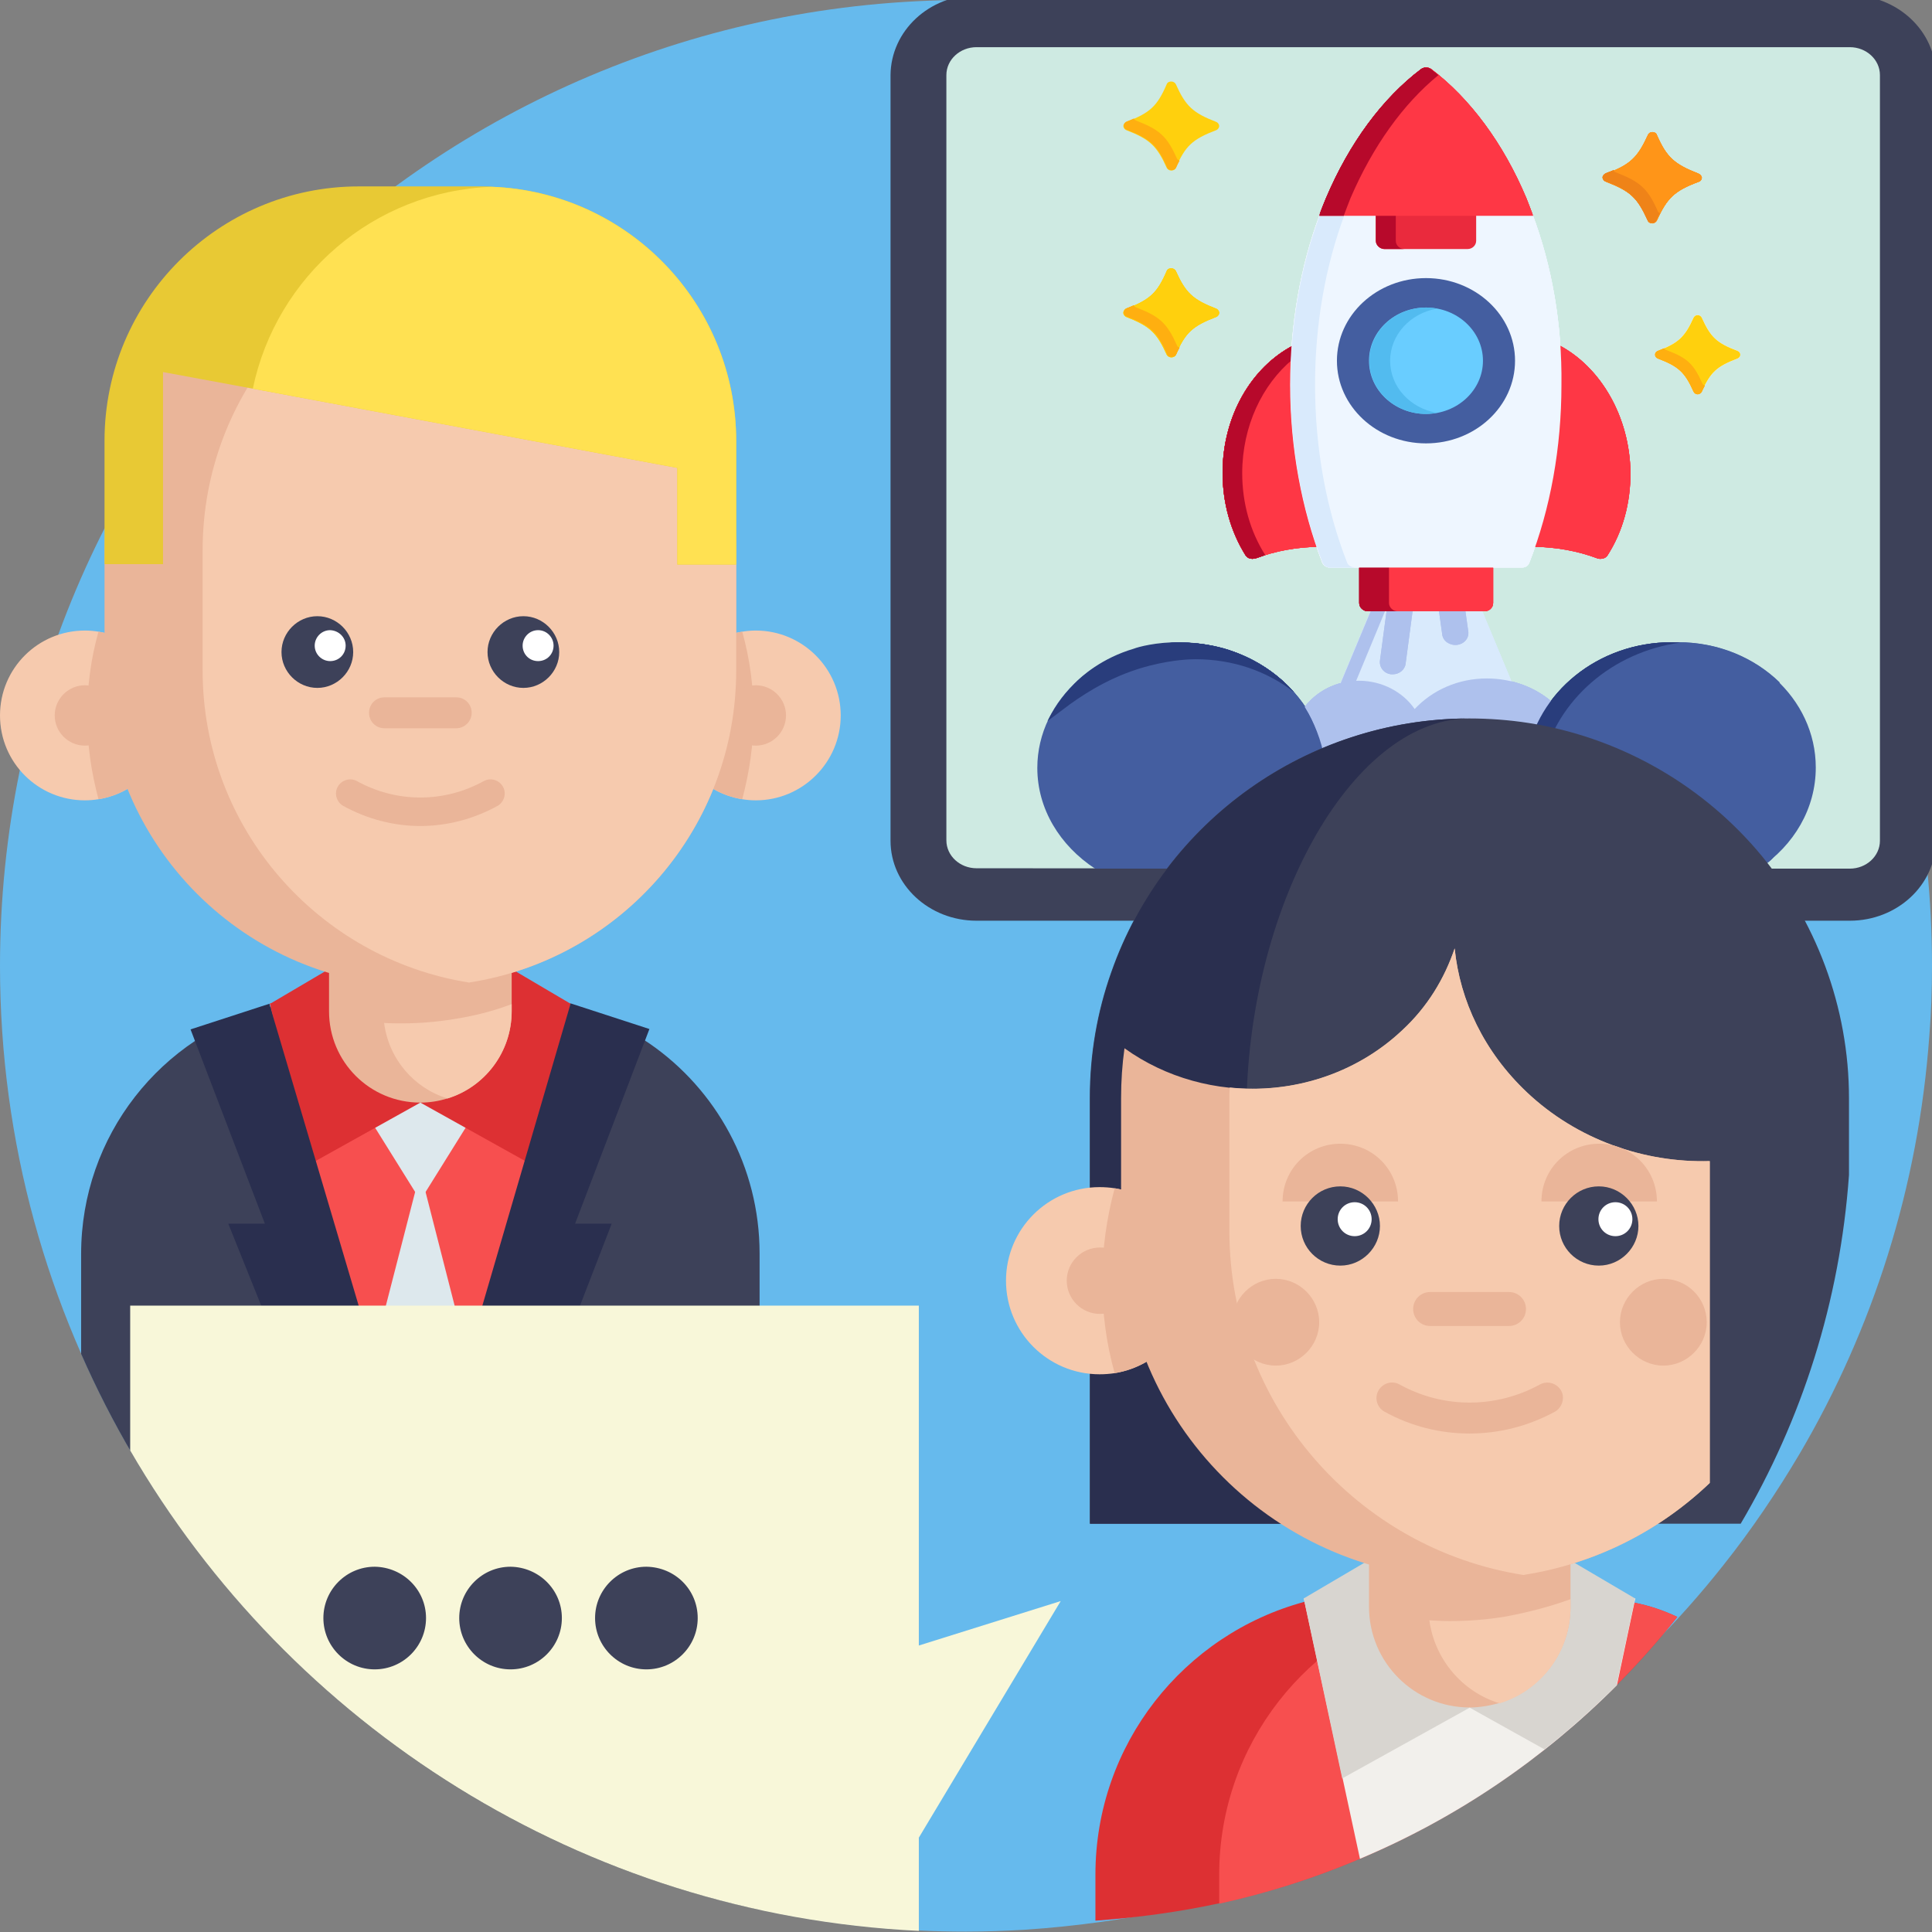 <svg version="1.1" id="Capa_1" xmlns="http://www.w3.org/2000/svg" x="0" y="0" width="512" height="512" xml:space="preserve"><rect width="100%" height="100%" fill="#808080" stroke="none"/><style>.st1{fill:#3d4159}.st2{fill:#f74f4f}.st3{fill:#dde8ed}.st4{fill:#dd3033}.st5{fill:#2a2f4f}.st6{fill:#eab599}.st7{fill:#f6caae}.st8{fill:#fff}.st12{fill:#293d7c}.st13{fill:#d9eafc}.st14{fill:#aec1ed}.st15{fill:#445ea0}.st16{fill:#1a2b63}.st17{fill:#fe3745}.st18{fill:#b7092b}.st19{fill:#eef6ff}.st20{fill:#ea2a3d}.st21{fill:#69cdff}.st22{fill:#52bbef}.st23{fill:#ffd00d}.st24{fill:#ffaf10}.st25{fill:#ff9518}.st26{fill:#ef8318}.st28{fill:#d8d5d0}.st29{fill:#f8f7d9}</style><path d="M512 256c0 6.2-.2 12.3-.7 18.4-2.9 40.3-15 77.9-34.4 110.9-6.1 10.3-12.8 20.2-20.2 29.5-6 7.6-12.5 14.9-19.3 21.7-7.2 7.2-14.9 14.1-22.9 20.4-17.8 14.1-37.6 25.8-58.8 34.8-14.3 6.1-29.2 10.8-44.7 14.2-12.8 2.8-26 4.6-39.4 5.5-5.2.3-10.3.5-15.6.5-4.2 0-8.4-.1-12.5-.3-89.3-4.3-166.7-54.4-209-127.3C12.6 346.6 0 302.8 0 256 0 114.6 114.6 0 256 0s256 114.6 256 256z" fill="#66baed"/><path class="st1" d="M201.3 332.2v173.9C120.5 488.6 54 432.8 21.5 358.8v-26.5c0-31.4 21.3-57.8 50.2-65.5 1.1-.3 2.1-.6 3.2-.8 2.9-.6 5.8-1.1 8.8-1.3 1.8-.1 3.7-.2 5.6-.2h44.2c4.9 0 9.7.5 14.4 1.5.3.1.5.1.8.2.8.2 1.6.4 2.3.6h.1c7.6 2 14.7 5.4 21.1 9.8 17.5 12.1 29.1 32.5 29.1 55.6z"/><path class="st2" d="M151.2 265.9l-.2.8-21.6 100.6c-1.1.1-2.2.2-3.4.3l-4.8.3c-3.3.2-6.6.2-9.9.2-3.4 0-6.8-.1-10.1-.2l-4.5-.3c-1.1-.1-2.3-.2-3.4-.3L71.7 266.7l-.2-.8h79.7z"/><path class="st3" d="M129.6 288.9l-18.2 29.2-18.2-29.2"/><path class="st3" d="M126 367.6c-1.6.1-11.3 51.7-14.6 51.7-3.4 0-13.1-51.6-14.7-51.7l14.7-57.1 14.6 57.1z"/><path class="st4" d="M111.4 292.2l-30.5 17-9.3-43.2 19-11.2M111.4 292.2l30.5 17 9.3-43.2-19-11.2"/><path class="st5" d="M152.4 324.3h9.7l-41.6 107.6-8.2 21.2-9.1-22.5 8.3-28.7L151 266.7l.2-.8 20.9 6.8-19.7 51.6z"/><path class="st5" d="M120.5 431.8l-8.2 21.2-9.1-22.5-42.7-106.2h9.7l-19.7-51.5 20.9-6.8.2.8 40 135.1 8.9 29.9z"/><path class="st6" d="M135.6 238.3V268c0 10.9-7.2 20.1-17 23.1-2.3.7-4.7 1.1-7.2 1.1-13.4 0-24.2-10.8-24.2-24.2v-29.7h48.4z"/><path class="st7" d="M135.6 266.1v1.9c0 10.9-7.2 20.1-17 23.1-8.9-2.7-15.6-10.5-16.8-20 1.6.1 3.2.1 4.9.1 4.6 0 9.1-.4 13.4-1.1 5.3-.8 10.5-2.1 15.5-4zM45 189.6c0 11.2-8.2 20.5-18.9 22.2-1.2.2-2.4.3-3.6.3-12.4 0-22.5-10-22.5-22.5s10.1-22.5 22.5-22.5c1.2 0 2.4.1 3.6.3 10.7 1.7 18.9 11 18.9 22.2z"/><path class="st6" d="M45 189.6c0 11.2-8.2 20.5-18.9 22.2-1.9-7.1-3-14.5-3-22.2s1-15.1 3-22.2c10.7 1.7 18.9 11 18.9 22.2z"/><path class="st6" d="M30.5 189.6c0 4.4-3.6 8-8 8s-8-3.6-8-8 3.6-8 8-8 8 3.6 8 8z"/><path class="st7" d="M177.8 189.6c0 11.2 8.2 20.5 18.9 22.2 1.2.2 2.4.3 3.6.3 12.4 0 22.5-10.1 22.5-22.5s-10.1-22.5-22.5-22.5c-1.2 0-2.4.1-3.6.3-10.8 1.7-18.9 11-18.9 22.2z"/><path class="st6" d="M177.8 189.6c0 11.2 8.2 20.5 18.9 22.2 1.9-7.1 3-14.5 3-22.2s-1-15.1-3-22.2c-10.8 1.7-18.9 11-18.9 22.2z"/><path class="st6" d="M195.1 145.8v31.9c0 41.7-30.4 76.2-70.3 82.6-.1 0-.3 0-.4.1-4.2.7-8.6 1-13 1-46.2 0-83.7-37.5-83.7-83.7v-31.9c0-9.7 1.7-19.1 4.7-27.8 11.4-32.6 42.5-55.9 79-55.9 4.4 0 8.8.3 13 1 40.1 6.2 70.7 40.9 70.7 82.7z"/><path class="st6" d="M208.3 189.6c0 4.4-3.6 8-8 8s-8-3.6-8-8 3.6-8 8-8 8 3.6 8 8z"/><path class="st7" d="M195.1 145.8v31.9c0 41.7-30.4 76.2-70.3 82.6-.1 0-.3 0-.4.1-40-6.3-70.7-40.9-70.7-82.7v-31.9c0-41.8 30.6-76.5 70.7-82.7 40.1 6.2 70.7 40.9 70.7 82.7z"/><path class="st1" d="M93.6 172.8c0 5.2-4.3 9.5-9.5 9.5s-9.5-4.3-9.5-9.5 4.3-9.5 9.5-9.5 9.5 4.3 9.5 9.5zM148.2 172.8c0 5.2-4.3 9.5-9.5 9.5s-9.5-4.3-9.5-9.5 4.3-9.5 9.5-9.5 9.5 4.3 9.5 9.5z"/><path class="st8" d="M91.6 171.1c0 2.3-1.8 4.1-4.1 4.1-2.2 0-4.1-1.8-4.1-4.1 0-2.2 1.8-4.1 4.1-4.1 2.3.1 4.1 1.9 4.1 4.1zM146.7 171.1c0 2.3-1.8 4.1-4.1 4.1s-4.1-1.8-4.1-4.1c0-2.2 1.8-4.1 4.1-4.1s4.1 1.9 4.1 4.1z"/><path class="st6" d="M120.9 193h-19c-2.3 0-4.1-1.8-4.1-4.1s1.8-4.1 4.1-4.1h19c2.3 0 4.1 1.8 4.1 4.1s-1.9 4.1-4.1 4.1zM111.4 218.9c-7 0-14-1.8-20.4-5.3-1.8-1-2.5-3.3-1.5-5.1s3.3-2.5 5.1-1.5c10.5 5.8 23.1 5.8 33.6 0 1.8-1 4.1-.3 5.1 1.5s.3 4.1-1.5 5.1c-6.4 3.5-13.4 5.3-20.4 5.3z"/><path d="M195.1 116.9v32.7h-15.6V124L67 103l-23.8-4.4v50.9H27.7v-32.7c0-37.2 30.2-67.4 67.4-67.4h32.6c.9 0 1.8 0 2.7.1 36 1.4 64.7 31 64.7 67.4z" fill="#e8c934"/><path d="M195.1 116.9v32.7h-15.6V124L67 103c6.2-29.8 32-52.3 63.3-53.5 36.1 1.4 64.8 31 64.8 67.4z" fill="#ffe152"/><path class="st1" d="M258.8-1.3h231.4c12.6 0 22.8 9.5 22.8 21.2v202.9c0 11.7-10.2 21.2-22.8 21.2H258.8c-12.6 0-22.8-9.5-22.8-21.2V19.9c.1-11.7 10.2-21.2 22.8-21.2z"/><path id="Tablero" d="M258.8 230.1c-4.4 0-8-3.3-8-7.4V19.9c0-4.1 3.6-7.4 8-7.4h231.4c4.4 0 8 3.3 8 7.4v202.9c0 4.1-3.6 7.4-8 7.4l-231.4-.1z" fill="#ceeae2"/><path class="st13" d="M359.8 180.8c5.8 0 11.2 2.7 14.4 7.3.1.1.2.2.4.2.1 0 .3-.1.4-.1 4.8-5 11.6-7.9 18.8-7.9 2.4 0 4.8.3 7 .9l-8.2-19.7h-29.2l-8.3 19.9c1.4-.4 3-.6 4.7-.6z"/><path class="st14" d="M367.2 161.6h-3.8l-8.3 19.9c1.3-.3 2.6-.6 4.1-.6l8-19.3z"/><path class="st14" d="M351 201.1c0 .1.1.2.2.3.1.1.1.1.3.1h.1c1.6-.3 3.3-.4 4.9-.4 7.9 0 15.4 2.8 21.3 7.8.1.1.2.1.3.1.1 0 .2-.1.3-.1 5.8-5 13.4-7.8 21.3-7.8 1.6 0 3.3.1 4.9.4h.1c.1 0 .2 0 .3-.1.1-.1.1-.2.2-.3.9-5.4 3-10.4 6.3-14.9-4.5-4-10.7-6.4-17.5-6.4-7.6 0-14.4 3.1-19.1 8.1-3.1-4.5-8.6-7.5-14.8-7.5-6 0-11.2 2.8-14.4 7 2.6 4.1 4.5 8.8 5.3 13.7z"/><path class="st15" d="M351.4 201.1c-2.8-17.4-18.9-30.8-38.5-30.8-13.6 0-25.4 6.5-32.4 16.2 10.7 16.6 26.1 30.3 44.6 39.4 2-12.8 12.6-22.9 26.3-24.8z"/><path class="st12" d="M316.8 174.7c10 0 19 3.2 26.1 8.7-7.1-8-17.9-13.1-30-13.1-13.6 0-25.4 6.5-32.4 16.2.9 1.5 1.8 2.8 2.8 4.2 7.5-9.7 19.8-16 33.5-16zM445.3 170.3c-.8-.1-1.6-.1-2.3-.1-19.5 0-35.7 13.3-38.5 30.8 1.4.2 2.8.5 4.3.9 3.9-16.4 18.4-29.1 36.5-31.6z"/><path class="st13" d="M359.8 180.8c5.8 0 11.2 2.7 14.4 7.3.1.1.2.2.4.2.1 0 .3-.1.4-.1 4.8-5 11.6-7.9 18.8-7.9 2.4 0 4.8.3 7 .9l-8.2-19.7h-29.2l-8.3 19.9c1.4-.4 3-.6 4.7-.6z"/><path class="st14" d="M367.2 161.6h-3.8l-8.3 19.9c1.3-.3 2.6-.6 4.1-.6l8-19.3z"/><path class="st14" d="M351 201.1c0 .1.1.2.2.3.1.1.1.1.3.1h.1c1.6-.3 3.3-.4 4.9-.4 7.9 0 15.4 2.8 21.3 7.8.1.1.2.1.3.1.1 0 .2-.1.3-.1 5.8-5 13.4-7.8 21.3-7.8 1.6 0 3.3.1 4.9.4h.1c.1 0 .2 0 .3-.1.1-.1.1-.2.2-.3.9-5.4 3-10.4 6.3-14.9-4.5-4-10.7-6.4-17.5-6.4-7.6 0-14.4 3.1-19.1 8.1-3.1-4.5-8.6-7.5-14.8-7.5-6 0-11.2 2.8-14.4 7 2.6 4.1 4.5 8.8 5.3 13.7z"/><path class="st15" d="M351.4 201.1c-2.8-17.4-18.9-30.8-38.5-30.8-13.6 0-25.4 6.5-32.4 16.2 10.7 16.6 26.1 30.3 44.6 39.4 2-12.8 12.6-22.9 26.3-24.8z"/><path class="st12" d="M316.8 174.7c10 0 19 3.2 26.1 8.7-7.1-8-17.9-13.1-30-13.1-13.6 0-25.4 6.5-32.4 16.2.9 1.5 1.8 2.8 2.8 4.2 7.5-9.7 19.8-16 33.5-16zM445.3 170.3c-.8-.1-1.6-.1-2.3-.1-19.5 0-35.7 13.3-38.5 30.8 1.4.2 2.8.5 4.3.9 3.9-16.4 18.4-29.1 36.5-31.6z"/><path class="st16" d="M363 204.3c4.3 0 8.5.8 12.4 2.2-5.3-3.7-11.9-5.9-19-5.9-15.9 0-29.1 11-31.3 25.2 1.8.9 3.8 1.8 5.7 2.6 3.2-13.7 16.4-24.1 32.2-24.1z"/><path class="st14" d="M388.3 161.6h-7l.9 6.5c.2 1.8 2 3 3.9 2.8 1.9-.2 3.3-1.8 3-3.6l-.8-5.7zM367.5 161.6l-1.8 13.5c-.2 1.8 1.1 3.4 3 3.6h.4c1.7 0 3.2-1.2 3.4-2.8l1.9-14.3h-6.9z"/><path class="st17" d="M342.4 102c0-3.5.1-7 .4-10.5-11.2 5.8-18.8 18.8-18.8 33.8 0 7.9 2.1 15.5 6.1 21.9.4.6 1.1.9 1.8.9.3 0 .5-.1.8-.1 5.3-2 10.9-3 16.8-3.1-4.7-13.1-7.1-27.9-7.1-42.9z"/><path class="st18" d="M329.2 125.4c0-12.4 5.3-23.5 13.4-30.2.1-1.3.1-2.4.2-3.7-11.2 5.8-18.8 18.8-18.8 33.8 0 7.9 2.1 15.5 6.1 21.9.4.6 1.1.9 1.8.9.3 0 .5-.1.8-.1.9-.3 1.8-.6 2.6-.9-4-6.3-6.1-13.8-6.1-21.7z"/><path class="st17" d="M413.2 91.5c.3 3.5.4 6.9.4 10.5 0 15-2.4 29.7-7 42.9 5.8.1 11.5 1.1 16.8 3.1.3.1.5.1.8.1.7 0 1.4-.3 1.8-.9 4.1-6.4 6.1-13.9 6.1-21.9-.2-14.9-7.9-28-18.9-33.8zM360.3 149.9v9.9c0 1.2 1.1 2.2 2.3 2.2h30.8c1.3 0 2.3-1 2.3-2.2v-9.9h-35.4z"/><path class="st18" d="M368.1 159.8v-9.9h-7.9v9.9c0 1.2 1.1 2.2 2.3 2.2h7.9c-1.2 0-2.3-1-2.3-2.2z"/><path class="st19" d="M406.1 56.7h-56.3c-5.2 13.8-7.9 29.4-7.9 45.3 0 16.6 3 32.8 8.5 47.1.3.7 1.1 1.3 1.9 1.3h51.1c.9 0 1.6-.5 1.9-1.3 5.6-14.3 8.5-30.5 8.5-47.1.2-16-2.5-31.5-7.7-45.3z"/><path class="st13" d="M357 149.1c-5.6-14.3-8.5-30.5-8.5-47.1 0-15.9 2.7-31.5 7.9-45.3h-6.5c-5.2 13.8-7.9 29.4-7.9 45.3 0 16.6 3 32.8 8.5 47.1.3.7 1.1 1.3 1.9 1.3h6.5c-.8-.1-1.6-.5-1.9-1.3z"/><path class="st20" d="M364.6 56.7v7.1c0 1.2 1.1 2.2 2.3 2.2h22c1.3 0 2.3-1 2.3-2.2v-7.1h-26.6z"/><path class="st18" d="M369.9 63.8v-7.1h-5.3v7.1c0 1.2 1.1 2.2 2.3 2.2h5.3c-1.3 0-2.3-1-2.3-2.2z"/><path class="st17" d="M378 17.9c-.4 0-.9.1-1.3.4-10.3 7.8-19 19.6-25.2 34.2-.6 1.5-1.3 3.1-1.8 4.7h56.6c-.6-1.6-1.2-3.2-1.8-4.7-6.1-14.5-14.9-26.4-25.2-34.2-.4-.3-.9-.4-1.3-.4z"/><path class="st18" d="M381.2 19.9c-.6-.5-1.4-1.1-2-1.6-.4-.3-.9-.4-1.3-.4s-.9.1-1.3.4c-10.3 7.8-19 19.6-25.2 34.2-.6 1.5-1.3 3.1-1.8 4.7h6.5c.6-1.6 1.2-3.2 1.8-4.7 5.9-13.7 13.9-24.9 23.3-32.6z"/><ellipse class="st15" cx="377.9" cy="95.6" rx="23.6" ry="21.9"/><ellipse class="st21" cx="377.9" cy="95.6" rx="15.1" ry="14.1"/><path class="st22" d="M368.4 95.6c0 6.9 5.3 12.6 12.4 13.8-.9.1-1.8.3-2.8.3-8.4 0-15.1-6.3-15.1-14.1s6.8-14.1 15.1-14.1c.9 0 1.8.1 2.8.3-7.1 1.2-12.4 7-12.4 13.8z"/><path class="st23" d="M310.4 94.7c-.5 0-1-.3-1.2-.7-2.6-5.8-4.5-7.6-10.7-10-.5-.2-.8-.7-.8-1.1s.3-.9.8-1.1c6.3-2.4 8.2-4.2 10.7-10 .2-.5.7-.7 1.2-.7s1 .3 1.2.7c2.6 5.8 4.5 7.6 10.7 10 .5.2.8.7.8 1.1s-.3.9-.8 1.1c-6.3 2.4-8.2 4.2-10.7 10-.1.4-.6.7-1.2.7z"/><path class="st24" d="M311.9 91.5c-2.6-5.8-4.5-7.6-10.7-10-.3-.1-.6-.3-.7-.6-.6.3-1.2.5-1.9.8-.5.2-.8.7-.8 1.1s.3.9.8 1.1c6.3 2.4 8.2 4.2 10.7 10 .2.5.7.7 1.2.7s1-.3 1.2-.7c.3-.7.6-1.3.9-1.8-.4-.1-.6-.3-.7-.6z"/><path class="st8" d="M449.9 104.5c-.5 0-.9-.3-1.1-.7-2.3-5.1-3.9-6.7-9.5-8.8-.4-.2-.7-.5-.7-1s.3-.8.7-1c5.5-2.1 7.2-3.7 9.5-8.8.2-.4.6-.7 1.1-.7s.9.3 1.1.7c2.3 5.1 3.9 6.7 9.5 8.8.4.2.7.5.7 1s-.3.8-.7 1c-5.5 2.1-7.2 3.6-9.5 8.8-.3.4-.7.7-1.1.7z"/><path class="st13" d="M451.1 101.6c-2.3-5.1-3.9-6.7-9.5-8.8-.3-.1-.5-.3-.6-.5-.5.2-1.1.5-1.7.7-.4.2-.7.5-.7 1s.3.8.7 1c5.5 2.1 7.2 3.6 9.5 8.8.2.4.6.7 1.1.7s.9-.3 1.1-.7c.3-.6.5-1.1.8-1.6-.3-.1-.6-.3-.7-.6z"/><path class="st25" d="M437.9 59.2c-.6 0-1.1-.3-1.2-.8-2.6-5.9-4.6-7.7-11-10.2-.5-.2-.9-.7-.9-1.1 0-.5.4-1 .9-1.1 6.4-2.4 8.3-4.3 11-10.2.2-.5.7-.8 1.2-.8s1.1.3 1.2.8c2.6 5.9 4.6 7.7 11 10.2.5.2.9.7.9 1.1 0 .5-.4 1-.9 1.1-6.4 2.4-8.3 4.3-11 10.2-.2.4-.7.8-1.2.8z"/><path class="st26" d="M439.3 55.9c-2.6-5.9-4.6-7.7-11-10.2-.3-.1-.6-.3-.7-.6-.6.3-1.3.5-2 .8-.5.2-.9.7-.9 1.1 0 .5.4 1 .9 1.1 6.4 2.4 8.3 4.3 11 10.2.2.5.7.8 1.2.8.6 0 1.1-.3 1.2-.8.3-.7.6-1.3.9-1.8-.2-.1-.5-.3-.6-.6z"/><path class="st13" d="M359.8 180.8c5.8 0 11.2 2.7 14.4 7.3.1.1.2.2.4.2.1 0 .3-.1.4-.1 4.8-5 11.6-7.9 18.8-7.9 2.4 0 4.8.3 7 .9l-8.2-19.7h-29.2l-8.3 19.9c1.4-.4 3-.6 4.7-.6z"/><path class="st14" d="M367.2 161.6h-3.8l-8.3 19.9c1.3-.3 2.6-.6 4.1-.6l8-19.3z"/><path class="st14" d="M351 201.1c0 .1.1.2.2.3.1.1.1.1.3.1h.1c1.6-.3 3.3-.4 4.9-.4 7.9 0 15.4 2.8 21.3 7.8.1.1.2.1.3.1.1 0 .2-.1.3-.1 5.8-5 13.4-7.8 21.3-7.8 1.6 0 3.3.1 4.9.4h.1c.1 0 .2 0 .3-.1.1-.1.1-.2.2-.3.9-5.4 3-10.4 6.3-14.9-4.5-4-10.7-6.4-17.5-6.4-7.6 0-14.4 3.1-19.1 8.1-3.1-4.5-8.6-7.5-14.8-7.5-6 0-11.2 2.8-14.4 7 2.6 4.1 4.5 8.8 5.3 13.7z"/><path class="st15" d="M351.4 201.1c-2.8-17.4-18.9-30.8-38.5-30.8-13.6 0-25.4 6.5-32.4 16.2 10.7 16.6 26.1 30.3 44.6 39.4 2-12.8 12.6-22.9 26.3-24.8z"/><path class="st12" d="M316.8 174.7c10 0 19 3.2 26.1 8.7-7.1-8-17.9-13.1-30-13.1-13.6 0-25.4 6.5-32.4 16.2.9 1.5 1.8 2.8 2.8 4.2 7.5-9.7 19.8-16 33.5-16z"/><path class="st16" d="M363 204.3c4.3 0 8.5.8 12.4 2.2-5.3-3.7-11.9-5.9-19-5.9-15.9 0-29.1 11-31.3 25.2 1.8.9 3.8 1.8 5.7 2.6 3.2-13.7 16.4-24.1 32.2-24.1z"/><path class="st14" d="M388.3 161.6h-7l.9 6.5c.2 1.8 2 3 3.9 2.8 1.9-.2 3.3-1.8 3-3.6l-.8-5.7zM367.5 161.6l-1.8 13.5c-.2 1.8 1.1 3.4 3 3.6h.4c1.7 0 3.2-1.2 3.4-2.8l1.9-14.3h-6.9z"/><path class="st17" d="M342.4 102c0-3.5.1-7 .4-10.5-11.2 5.8-18.8 18.8-18.8 33.8 0 7.9 2.1 15.5 6.1 21.9.4.6 1.1.9 1.8.9.3 0 .5-.1.8-.1 5.3-2 10.9-3 16.8-3.1-4.7-13.1-7.1-27.9-7.1-42.9z"/><path class="st18" d="M329.2 125.4c0-12.4 5.3-23.5 13.4-30.2.1-1.3.1-2.4.2-3.7-11.2 5.8-18.8 18.8-18.8 33.8 0 7.9 2.1 15.5 6.1 21.9.4.6 1.1.9 1.8.9.3 0 .5-.1.8-.1.9-.3 1.8-.6 2.6-.9-4-6.3-6.1-13.8-6.1-21.7z"/><path class="st17" d="M413.2 91.5c.3 3.5.4 6.9.4 10.5 0 15-2.4 29.7-7 42.9 5.8.1 11.5 1.1 16.8 3.1.3.1.5.1.8.1.7 0 1.4-.3 1.8-.9 4.1-6.4 6.1-13.9 6.1-21.9-.2-14.9-7.9-28-18.9-33.8zM360.3 149.9v9.9c0 1.2 1.1 2.2 2.3 2.2h30.8c1.3 0 2.3-1 2.3-2.2v-9.9h-35.4z"/><path class="st18" d="M368.1 159.8v-9.9h-7.9v9.9c0 1.2 1.1 2.2 2.3 2.2h7.9c-1.2 0-2.3-1-2.3-2.2z"/><path class="st19" d="M406.1 56.7h-56.3c-5.2 13.8-7.9 29.4-7.9 45.3 0 16.6 3 32.8 8.5 47.1.3.7 1.1 1.3 1.9 1.3h51.1c.9 0 1.6-.5 1.9-1.3 5.6-14.3 8.5-30.5 8.5-47.1.2-16-2.5-31.5-7.7-45.3z"/><path class="st13" d="M357 149.1c-5.6-14.3-8.5-30.5-8.5-47.1 0-15.9 2.7-31.5 7.9-45.3h-6.5c-5.2 13.8-7.9 29.4-7.9 45.3 0 16.6 3 32.8 8.5 47.1.3.7 1.1 1.3 1.9 1.3h6.5c-.8-.1-1.6-.5-1.9-1.3z"/><path class="st20" d="M364.6 56.7v7.1c0 1.2 1.1 2.2 2.3 2.2h22c1.3 0 2.3-1 2.3-2.2v-7.1h-26.6z"/><path class="st18" d="M369.9 63.8v-7.1h-5.3v7.1c0 1.2 1.1 2.2 2.3 2.2h5.3c-1.3 0-2.3-1-2.3-2.2z"/><path class="st17" d="M378 17.9c-.4 0-.9.1-1.3.4-10.3 7.8-19 19.6-25.2 34.2-.6 1.5-1.3 3.1-1.8 4.7h56.6c-.6-1.6-1.2-3.2-1.8-4.7-6.1-14.5-14.9-26.4-25.2-34.2-.4-.3-.9-.4-1.3-.4z"/><path class="st18" d="M381.2 19.9c-.6-.5-1.4-1.1-2-1.6-.4-.3-.9-.4-1.3-.4s-.9.1-1.3.4c-10.3 7.8-19 19.6-25.2 34.2-.6 1.5-1.3 3.1-1.8 4.7h6.5c.6-1.6 1.2-3.2 1.8-4.7 5.9-13.7 13.9-24.9 23.3-32.6z"/><ellipse class="st15" cx="377.9" cy="95.6" rx="23.6" ry="21.9"/><ellipse class="st21" cx="377.9" cy="95.6" rx="15.1" ry="14.1"/><path class="st22" d="M368.4 95.6c0 6.9 5.3 12.6 12.4 13.8-.9.1-1.8.3-2.8.3-8.4 0-15.1-6.3-15.1-14.1s6.8-14.1 15.1-14.1c.9 0 1.8.1 2.8.3-7.1 1.2-12.4 7-12.4 13.8z"/><path class="st23" d="M310.4 94.7c-.5 0-1-.3-1.2-.7-2.6-5.8-4.5-7.6-10.7-10-.5-.2-.8-.7-.8-1.1s.3-.9.8-1.1c6.3-2.4 8.2-4.2 10.7-10 .2-.5.7-.7 1.2-.7s1 .3 1.2.7c2.6 5.8 4.5 7.6 10.7 10 .5.2.8.7.8 1.1s-.3.9-.8 1.1c-6.3 2.4-8.2 4.2-10.7 10-.1.4-.6.7-1.2.7z"/><path class="st24" d="M311.9 91.5c-2.6-5.8-4.5-7.6-10.7-10-.3-.1-.6-.3-.7-.6-.6.3-1.2.5-1.9.8-.5.2-.8.7-.8 1.1s.3.9.8 1.1c6.3 2.4 8.2 4.2 10.7 10 .2.5.7.7 1.2.7s1-.3 1.2-.7c.3-.7.6-1.3.9-1.8-.4-.1-.6-.3-.7-.6z"/><path class="st8" d="M449.9 104.5c-.5 0-.9-.3-1.1-.7-2.3-5.1-3.9-6.7-9.5-8.8-.4-.2-.7-.5-.7-1s.3-.8.7-1c5.5-2.1 7.2-3.7 9.5-8.8.2-.4.6-.7 1.1-.7s.9.3 1.1.7c2.3 5.1 3.9 6.7 9.5 8.8.4.2.7.5.7 1s-.3.8-.7 1c-5.5 2.1-7.2 3.6-9.5 8.8-.3.4-.7.7-1.1.7z"/><path class="st13" d="M451.1 101.6c-2.3-5.1-3.9-6.7-9.5-8.8-.3-.1-.5-.3-.6-.5-.5.2-1.1.5-1.7.7-.4.2-.7.5-.7 1s.3.8.7 1c5.5 2.1 7.2 3.6 9.5 8.8.2.4.6.7 1.1.7s.9-.3 1.1-.7c.3-.6.5-1.1.8-1.6-.3-.1-.6-.3-.7-.6z"/><path class="st25" d="M437.9 59.2c-.6 0-1.1-.3-1.2-.8-2.6-5.9-4.6-7.7-11-10.2-.5-.2-.9-.7-.9-1.1 0-.5.4-1 .9-1.1 6.4-2.4 8.3-4.3 11-10.2.2-.5.7-.8 1.2-.8s1.1.3 1.2.8c2.6 5.9 4.6 7.7 11 10.2.5.2.9.7.9 1.1 0 .5-.4 1-.9 1.1-6.4 2.4-8.3 4.3-11 10.2-.2.4-.7.8-1.2.8z"/><path class="st26" d="M439.3 55.9c-2.6-5.9-4.6-7.7-11-10.2-.3-.1-.6-.3-.7-.6-.6.3-1.3.5-2 .8-.5.2-.9.7-.9 1.1 0 .5.4 1 .9 1.1 6.4 2.4 8.3 4.3 11 10.2.2.5.7.8 1.2.8.6 0 1.1-.3 1.2-.8.3-.7.6-1.3.9-1.8-.2-.1-.5-.3-.6-.6z"/><path class="st13" d="M359.8 180.8c5.8 0 11.2 2.7 14.4 7.3.1.1.2.2.4.2.1 0 .3-.1.4-.1 4.8-5 11.6-7.9 18.8-7.9 2.4 0 4.8.3 7 .9l-8.2-19.7h-29.2l-8.3 19.9c1.4-.4 3-.6 4.7-.6z"/><path class="st14" d="M367.2 161.6h-3.8l-8.3 19.9c1.3-.3 2.6-.6 4.1-.6l8-19.3z"/><path class="st14" d="M351 201.1c0 .1.1.2.2.3.1.1.1.1.3.1h.1c1.6-.3 3.3-.4 4.9-.4 7.9 0 15.4 2.8 21.3 7.8.1.1.2.1.3.1.1 0 .2-.1.3-.1 5.8-5 13.4-7.8 21.3-7.8 1.6 0 3.3.1 4.9.4h.1c.1 0 .2 0 .3-.1.1-.1.1-.2.2-.3.9-5.4 3-10.4 6.3-14.9-4.5-4-10.7-6.4-17.5-6.4-7.6 0-14.4 3.1-19.1 8.1-3.1-4.5-8.6-7.5-14.8-7.5-6 0-11.2 2.8-14.4 7 2.6 4.1 4.5 8.8 5.3 13.7z"/><path class="st15" d="M350.5 203.5c0-18.4-16.9-33.2-37.8-33.2s-37.8 14.9-37.8 33.2c0 10.9 6 20.6 15.3 26.7h45c9.2-6.1 15.3-15.8 15.3-26.7z"/><path class="st12" d="M316.8 174.7c10 0 19 3.2 26.1 8.7-4.8-5.4-11.2-9.4-18.6-11.6-1.5-.4-5.8-1.5-11.4-1.6-6.5-.1-11.4 1.3-12.4 1.7-8.5 2.5-13.9 7.3-15.8 9.3-3.6 3.6-5.8 7.3-7.1 9.9l6-4.5c5-3.6 12.1-7.9 21.1-10.2 6.3-1.6 10.9-1.7 12.1-1.7z"/><path class="st15" d="M471.6 222.7v-41.9c-6.7-6.5-16.2-10.6-26.8-10.6-20.3 0-36.6 14.9-36.6 33.2 0 10.9 5.8 20.6 14.9 26.7h40.7c4.3 0 7.8-3.3 7.8-7.4z"/><path class="st15" d="M417.8 222.7v-41.9c6.7-6.5 16.2-10.6 26.8-10.6 20.3 0 36.6 14.9 36.6 33.2 0 10.9-5.8 20.6-14.9 26.7h-40.7c-4.2 0-7.8-3.3-7.8-7.4z"/><path class="st12" d="M445.3 170.3c-.8-.1-1.6-.1-2.3-.1-19.5 0-35.7 13.3-38.5 30.8 1.4.2 2.8.5 4.3.9 3.9-16.4 18.4-29.1 36.5-31.6z"/><path class="st12" d="M399.5 200.7c-8.3 0-15.9 3-21.5 7.9-5.7-4.9-13.2-7.9-21.5-7.9-15.9 0-29.1 11-31.3 25.2-.6 1.5-.4 3 .4 4.3h105c.1-1.5.3-2.8.4-4.3-2.4-14.3-15.6-25.2-31.5-25.2z"/><path class="st14" d="M388.3 161.6h-7l.9 6.5c.2 1.8 2 3 3.9 2.8 1.9-.2 3.3-1.8 3-3.6l-.8-5.7zM367.5 161.6l-1.8 13.5c-.2 1.8 1.1 3.4 3 3.6h.4c1.7 0 3.2-1.2 3.4-2.8l1.9-14.3h-6.9z"/><path class="st17" d="M342.4 102c0-3.5.1-7 .4-10.5-11.2 5.8-18.8 18.8-18.8 33.8 0 7.9 2.1 15.5 6.1 21.9.4.6 1.1.9 1.8.9.3 0 .5-.1.8-.1 5.3-2 10.9-3 16.8-3.1-4.7-13.1-7.1-27.9-7.1-42.9z"/><path class="st18" d="M329.2 125.4c0-12.4 5.3-23.5 13.4-30.2.1-1.3.1-2.4.2-3.7-11.2 5.8-18.8 18.8-18.8 33.8 0 7.9 2.1 15.5 6.1 21.9.4.6 1.1.9 1.8.9.3 0 .5-.1.8-.1.9-.3 1.8-.6 2.6-.9-4-6.3-6.1-13.8-6.1-21.7z"/><path class="st17" d="M413.2 91.5c.3 3.5.4 6.9.4 10.5 0 15-2.4 29.7-7 42.9 5.8.1 11.5 1.1 16.8 3.1.3.1.5.1.8.1.7 0 1.4-.3 1.8-.9 4.1-6.4 6.1-13.9 6.1-21.9-.2-14.9-7.9-28-18.9-33.8zM360.3 149.9v9.9c0 1.2 1.1 2.2 2.3 2.2h30.8c1.3 0 2.3-1 2.3-2.2v-9.9h-35.4z"/><path class="st18" d="M368.1 159.8v-9.9h-7.9v9.9c0 1.2 1.1 2.2 2.3 2.2h7.9c-1.2 0-2.3-1-2.3-2.2z"/><path class="st19" d="M406.1 56.7h-56.3c-5.2 13.8-7.9 29.4-7.9 45.3 0 16.6 3 32.8 8.5 47.1.3.7 1.1 1.3 1.9 1.3h51.1c.9 0 1.6-.5 1.9-1.3 5.6-14.3 8.5-30.5 8.5-47.1.2-16-2.5-31.5-7.7-45.3z"/><path class="st13" d="M357 149.1c-5.6-14.3-8.5-30.5-8.5-47.1 0-15.9 2.7-31.5 7.9-45.3h-6.5c-5.2 13.8-7.9 29.4-7.9 45.3 0 16.6 3 32.8 8.5 47.1.3.7 1.1 1.3 1.9 1.3h6.5c-.8-.1-1.6-.5-1.9-1.3z"/><path class="st20" d="M364.6 56.7v7.1c0 1.2 1.1 2.2 2.3 2.2h22c1.3 0 2.3-1 2.3-2.2v-7.1h-26.6z"/><path class="st18" d="M369.9 63.8v-7.1h-5.3v7.1c0 1.2 1.1 2.2 2.3 2.2h5.3c-1.3 0-2.3-1-2.3-2.2z"/><path class="st17" d="M378 17.9c-.4 0-.9.1-1.3.4-10.3 7.8-19 19.6-25.2 34.2-.6 1.5-1.3 3.1-1.8 4.7h56.6c-.6-1.6-1.2-3.2-1.8-4.7-6.1-14.5-14.9-26.4-25.2-34.2-.4-.3-.9-.4-1.3-.4z"/><path class="st18" d="M381.2 19.9c-.6-.5-1.4-1.1-2-1.6-.4-.3-.9-.4-1.3-.4s-.9.1-1.3.4c-10.3 7.8-19 19.6-25.2 34.2-.6 1.5-1.3 3.1-1.8 4.7h6.5c.6-1.6 1.2-3.2 1.8-4.7 5.9-13.7 13.9-24.9 23.3-32.6z"/><ellipse class="st15" cx="377.9" cy="95.6" rx="23.6" ry="21.9"/><ellipse class="st21" cx="377.9" cy="95.6" rx="15.1" ry="14.1"/><path class="st22" d="M368.4 95.6c0 6.9 5.3 12.6 12.4 13.8-.9.1-1.8.3-2.8.3-8.4 0-15.1-6.3-15.1-14.1s6.8-14.1 15.1-14.1c.9 0 1.8.1 2.8.3-7.1 1.2-12.4 7-12.4 13.8z"/><path class="st23" d="M310.4 94.7c-.5 0-1-.3-1.2-.7-2.6-5.8-4.5-7.6-10.7-10-.5-.2-.8-.7-.8-1.1s.3-.9.8-1.1c6.3-2.4 8.2-4.2 10.7-10 .2-.5.7-.7 1.2-.7s1 .3 1.2.7c2.6 5.8 4.5 7.6 10.7 10 .5.2.8.7.8 1.1s-.3.9-.8 1.1c-6.3 2.4-8.2 4.2-10.7 10-.1.4-.6.7-1.2.7z"/><path class="st24" d="M311.9 91.5c-2.6-5.8-4.5-7.6-10.7-10-.3-.1-.6-.3-.7-.6-.6.3-1.2.5-1.9.8-.5.2-.8.7-.8 1.1s.3.9.8 1.1c6.3 2.4 8.2 4.2 10.7 10 .2.5.7.7 1.2.7s1-.3 1.2-.7c.3-.7.6-1.3.9-1.8-.4-.1-.6-.3-.7-.6z"/><path class="st23" d="M449.9 104.5c-.5 0-.9-.3-1.1-.7-2.3-5.1-3.9-6.7-9.5-8.8-.4-.2-.7-.5-.7-1s.3-.8.7-1c5.5-2.1 7.2-3.7 9.5-8.8.2-.4.6-.7 1.1-.7s.9.3 1.1.7c2.3 5.1 3.9 6.7 9.5 8.8.4.2.7.5.7 1s-.3.8-.7 1c-5.5 2.1-7.2 3.6-9.5 8.8-.3.4-.7.7-1.1.7z"/><path class="st24" d="M451.1 101.6c-2.3-5.1-3.9-6.7-9.5-8.8-.3-.1-.5-.3-.6-.5-.5.2-1.1.5-1.7.7-.4.2-.7.5-.7 1s.3.8.7 1c5.5 2.1 7.2 3.6 9.5 8.8.2.4.6.7 1.1.7s.9-.3 1.1-.7c.3-.6.5-1.1.8-1.6-.3-.1-.6-.3-.7-.6z"/><path class="st25" d="M437.9 59.2c-.6 0-1.1-.3-1.2-.8-2.6-5.9-4.6-7.7-11-10.2-.5-.2-.9-.7-.9-1.1 0-.5.4-1 .9-1.1 6.4-2.4 8.3-4.3 11-10.2.2-.5.7-.8 1.2-.8s1.1.3 1.2.8c2.6 5.9 4.6 7.7 11 10.2.5.2.9.7.9 1.1 0 .5-.4 1-.9 1.1-6.4 2.4-8.3 4.3-11 10.2-.2.4-.7.8-1.2.8z"/><path class="st26" d="M439.3 55.9c-2.6-5.9-4.6-7.7-11-10.2-.3-.1-.6-.3-.7-.6-.6.3-1.3.5-2 .8-.5.2-.9.7-.9 1.1 0 .5.4 1 .9 1.1 6.4 2.4 8.3 4.3 11 10.2.2.5.7.8 1.2.8.6 0 1.1-.3 1.2-.8.3-.7.6-1.3.9-1.8-.2-.1-.5-.3-.6-.6z"/><path class="st16" d="M362.5 203.6c3.5 0 5.6.4 6.3.5 2.6.6 4.5 1.5 5.9 2.2-1.8-1.5-4.9-3.6-9.4-5 0 0-4.5-1.3-9.3-1.3-15.7 0-28.7 10.7-30.8 24.6-.2 2.2 0 4.1.3 5.5h5c.1-1 .2-2 .2-3 3.1-13.4 16.2-23.5 31.8-23.5z"/><path class="st14" d="M388.3 161.6h-7l.9 6.5c.2 1.8 2 3 3.9 2.8 1.9-.2 3.3-1.8 3-3.6l-.8-5.7zM367.5 161.6l-1.8 13.5c-.2 1.8 1.1 3.4 3 3.6h.4c1.7 0 3.2-1.2 3.4-2.8l1.9-14.3h-6.9z"/><path class="st17" d="M342.4 102c0-3.5.1-7 .4-10.5-11.2 5.8-18.8 18.8-18.8 33.8 0 7.9 2.1 15.5 6.1 21.9.4.6 1.1.9 1.8.9.3 0 .5-.1.8-.1 5.3-2 10.9-3 16.8-3.1-4.7-13.1-7.1-27.9-7.1-42.9z"/><path class="st18" d="M329.2 125.4c0-12.4 5.3-23.5 13.4-30.2.1-1.3.1-2.4.2-3.7-11.2 5.8-18.8 18.8-18.8 33.8 0 7.9 2.1 15.5 6.1 21.9.4.6 1.1.9 1.8.9.3 0 .5-.1.8-.1.9-.3 1.8-.6 2.6-.9-4-6.3-6.1-13.8-6.1-21.7z"/><path class="st17" d="M413.2 91.5c.3 3.5.4 6.9.4 10.5 0 15-2.4 29.7-7 42.9 5.8.1 11.5 1.1 16.8 3.1.3.1.5.1.8.1.7 0 1.4-.3 1.8-.9 4.1-6.4 6.1-13.9 6.1-21.9-.2-14.9-7.9-28-18.9-33.8zM360.3 149.9v9.9c0 1.2 1.1 2.2 2.3 2.2h30.8c1.3 0 2.3-1 2.3-2.2v-9.9h-35.4z"/><path class="st18" d="M368.1 159.8v-9.9h-7.9v9.9c0 1.2 1.1 2.2 2.3 2.2h7.9c-1.2 0-2.3-1-2.3-2.2z"/><path class="st19" d="M406.1 56.7h-56.3c-5.2 13.8-7.9 29.4-7.9 45.3 0 16.6 3 32.8 8.5 47.1.3.7 1.1 1.3 1.9 1.3h51.1c.9 0 1.6-.5 1.9-1.3 5.6-14.3 8.5-30.5 8.5-47.1.2-16-2.5-31.5-7.7-45.3z"/><path class="st13" d="M357 149.1c-5.6-14.3-8.5-30.5-8.5-47.1 0-15.9 2.7-31.5 7.9-45.3h-6.5c-5.2 13.8-7.9 29.4-7.9 45.3 0 16.6 3 32.8 8.5 47.1.3.7 1.1 1.3 1.9 1.3h6.5c-.8-.1-1.6-.5-1.9-1.3z"/><path class="st20" d="M364.6 56.7v7.1c0 1.2 1.1 2.2 2.3 2.2h22c1.3 0 2.3-1 2.3-2.2v-7.1h-26.6z"/><path class="st18" d="M369.9 63.8v-7.1h-5.3v7.1c0 1.2 1.1 2.2 2.3 2.2h5.3c-1.3 0-2.3-1-2.3-2.2z"/><path class="st17" d="M378 17.9c-.4 0-.9.1-1.3.4-10.3 7.8-19 19.6-25.2 34.2-.6 1.5-1.3 3.1-1.8 4.7h56.6c-.6-1.6-1.2-3.2-1.8-4.7-6.1-14.5-14.9-26.4-25.2-34.2-.4-.3-.9-.4-1.3-.4z"/><path class="st18" d="M381.2 19.9c-.6-.5-1.4-1.1-2-1.6-.4-.3-.9-.4-1.3-.4s-.9.1-1.3.4c-10.3 7.8-19 19.6-25.2 34.2-.6 1.5-1.3 3.1-1.8 4.7h6.5c.6-1.6 1.2-3.2 1.8-4.7 5.9-13.7 13.9-24.9 23.3-32.6z"/><ellipse class="st15" cx="377.9" cy="95.6" rx="23.6" ry="21.9"/><ellipse class="st21" cx="377.9" cy="95.6" rx="15.1" ry="14.1"/><path class="st22" d="M368.4 95.6c0 6.9 5.3 12.6 12.4 13.8-.9.1-1.8.3-2.8.3-8.4 0-15.1-6.3-15.1-14.1s6.8-14.1 15.1-14.1c.9 0 1.8.1 2.8.3-7.1 1.2-12.4 7-12.4 13.8z"/><path class="st23" d="M310.4 45.2c-.5 0-1-.3-1.2-.7-2.6-5.8-4.5-7.6-10.7-10-.5-.2-.8-.7-.8-1.1s.3-.9.8-1.1c6.3-2.4 8.2-4.2 10.7-10 .2-.5.7-.7 1.2-.7s1 .3 1.2.7c2.6 5.8 4.5 7.6 10.7 10 .5.2.8.7.8 1.1s-.3.9-.8 1.1c-6.3 2.4-8.2 4.2-10.7 10-.1.4-.6.7-1.2.7z"/><path class="st24" d="M311.9 42c-2.6-5.8-4.5-7.6-10.7-10-.3-.1-.6-.3-.7-.6-.6.3-1.2.5-1.9.8-.5.2-.8.7-.8 1.1 0 .5.3.9.8 1.1 6.3 2.4 8.2 4.2 10.7 10 .2.5.7.7 1.2.7s1-.3 1.2-.7c.3-.7.6-1.3.9-1.8-.4-.2-.6-.4-.7-.6zM451.1 101.6c-2.3-5.1-3.9-6.7-9.5-8.8-.3-.1-.5-.3-.6-.5-.5.2-1.1.5-1.7.7-.4.2-.7.5-.7 1s.3.8.7 1c5.5 2.1 7.2 3.6 9.5 8.8.2.4.6.7 1.1.7s.9-.3 1.1-.7c.3-.6.5-1.1.8-1.6-.3-.1-.6-.3-.7-.6z"/><path class="st25" d="M437.9 59.2c-.6 0-1.1-.3-1.2-.8-2.6-5.9-4.6-7.7-11-10.2-.5-.2-.9-.7-.9-1.1 0-.5.4-1 .9-1.1 6.4-2.4 8.3-4.3 11-10.2.2-.5.7-.8 1.2-.8s1.1.3 1.2.8c2.6 5.9 4.6 7.7 11 10.2.5.2.9.7.9 1.1 0 .5-.4 1-.9 1.1-6.4 2.4-8.3 4.3-11 10.2-.2.4-.7.8-1.2.8z"/><path class="st26" d="M439.3 55.9c-2.6-5.9-4.6-7.7-11-10.2-.3-.1-.6-.3-.7-.6-.6.3-1.3.5-2 .8-.5.2-.9.7-.9 1.1 0 .5.4 1 .9 1.1 6.4 2.4 8.3 4.3 11 10.2.2.5.7.8 1.2.8.6 0 1.1-.3 1.2-.8.3-.7.6-1.3.9-1.8-.2-.1-.5-.3-.6-.6z"/><g><path class="st4" d="M444.5 428.5c-5 6.3-10.4 12.4-16.1 18.1-19.3 19.4-42.4 35.2-68.1 46-11.9 5.1-24.3 9-37.2 11.8-10.7 2.3-21.7 3.8-32.8 4.6v-12.2c0-34.6 23.5-63.7 55.4-72.3 1.2-.3 2.3-.6 3.5-.8 3.2-.7 6.4-1.2 9.7-1.4 2-.2 4.1-.2 6.1-.2h48.7c5.4 0 10.7.6 15.8 1.7.2.1.6.1.8.2.8.2 1.7.4 2.6.7h.1c4.1.8 7.9 2.1 11.5 3.8z"/><path class="st2" d="M444.5 428.5c-30 37.8-72.6 65.3-121.4 76v-7.7c0-34.6 23.5-63.7 55.4-72.3 1.2-.3 2.3-.6 3.5-.8 3.2-.7 6.4-1.2 9.7-1.4 2-.2 4.1-.2 6.1-.2h15.9c5.4 0 10.7.6 15.8 1.7.2.1.6.1.8.2.8.2 1.7.4 2.6.7h.1c4.1.8 7.9 2.1 11.5 3.8z"/><path d="M433.4 423.6l-.2.8-4.7 22.2c-19.3 19.4-42.4 35.2-68.1 46l-14.7-68.2-.2-.8h87.9z" fill="#f2f0ec"/><path class="st28" d="M389.4 452.6l-33.7 18.7-10.2-47.7 20.9-12.3M433.3 423.6l-4.9 23c-6 6-12.4 11.7-19.1 17l-19.9-11.1 23-41.2 20.9 12.3z"/><path class="st1" d="M490 291v20.4c-2.4 33.6-12.5 64.9-28.7 92.4H288.8V291c0-11.5 1.9-22.7 5.7-33.4 14.1-40.2 52.2-67.2 94.9-67.2 5.2 0 10.6.4 15.7 1.2 23.4 3.7 44.9 15.6 60.5 33.7C481.3 243.6 490 267 490 291z"/><path class="st5" d="M330.3 295.4c0 39.9 23.3 86.1 36.2 108.4h-77.6V291c0-11.5 1.9-22.7 5.7-33.4 14-40 51.8-66.9 94.1-67.2-30.9.8-58.4 50.5-58.4 105z"/><path class="st6" d="M416.2 393.1v32.7c0 12-7.9 22.2-18.8 25.5-2.5.7-5.2 1.2-7.9 1.2-14.7 0-26.7-11.9-26.7-26.7v-32.7h53.4z"/><path class="st7" d="M416.2 423.8v2.1c0 12-7.9 22.2-18.8 25.5-9.8-3-17.2-11.6-18.6-22 1.7.1 3.6.2 5.4.2 5.1 0 10-.4 14.8-1.2 5.9-1.1 11.7-2.6 17.2-4.6zM316.2 339.4c0 12.3-9 22.6-20.8 24.5-1.3.2-2.6.3-4 .3-13.7 0-24.8-11.1-24.8-24.8s11.1-24.8 24.8-24.8c1.3 0 2.7.1 4 .3 11.8 1.9 20.8 12.1 20.8 24.5z"/><path class="st6" d="M316.2 339.4c0 12.3-9 22.6-20.8 24.5-2.2-7.8-3.3-16-3.3-24.5s1.2-16.7 3.3-24.5c11.8 1.9 20.8 12.1 20.8 24.5z"/><path class="st6" d="M300.3 339.4c0 4.9-4 8.8-8.8 8.8-4.9 0-8.8-4-8.8-8.8 0-4.9 4-8.8 8.8-8.8 4.8-.1 8.8 3.9 8.8 8.8z"/><path class="st6" d="M453.1 307.7V393c-13.2 12.6-30.1 21.3-48.9 24.3-.2 0-.3.1-.4.1-4.7.7-9.5 1.1-14.4 1.1-51 0-92.3-41.3-92.3-92.3V291c0-4.5.3-8.9.9-13.2 22 15.8 53.5 14.2 73.6-4.7 6.7-6.2 11.2-13.7 13.9-21.7 1.4 13.9 7.8 27.4 19.1 38.1 13.3 12.5 31.1 18.7 48.5 18.2z"/><path class="st7" d="M453.1 307.7V393c-13.2 12.6-30.1 21.3-48.9 24.3-.2 0-.3.1-.4.1-44.2-6.9-78-45.2-78-91.2V291c0-.9 0-1.8.1-2.8 16.2 1.7 33.2-3.4 45.7-15.2 6.7-6.2 11.2-13.7 13.9-21.7 1.4 13.9 7.8 27.4 19.1 38.1 13.3 12.6 31.1 18.8 48.5 18.3z"/><path class="st6" d="M439.1 318.4c0-8.5-6.8-15.3-15.3-15.3s-15.3 6.8-15.3 15.3M370.5 318.4c0-8.5-6.8-15.3-15.3-15.3s-15.3 6.8-15.3 15.3"/><path class="st1" d="M365.7 324.9c0 5.7-4.7 10.5-10.5 10.5s-10.5-4.7-10.5-10.5 4.7-10.5 10.5-10.5 10.5 4.8 10.5 10.5zM434.2 324.9c0 5.7-4.7 10.5-10.5 10.5s-10.5-4.7-10.5-10.5 4.7-10.5 10.5-10.5 10.5 4.8 10.5 10.5z"/><path class="st6" d="M399.9 351.4H379c-2.5 0-4.5-2-4.5-4.5s2-4.5 4.5-4.5h20.9c2.5 0 4.5 2 4.5 4.5s-2 4.5-4.5 4.5zM389.4 379.9c-7.7 0-15.5-1.9-22.5-5.8-2-1.1-2.7-3.6-1.6-5.6 1.2-2 3.6-2.7 5.6-1.6 11.6 6.4 25.5 6.4 37.2 0 2-1.1 4.5-.3 5.6 1.6s.3 4.5-1.6 5.6c-7.2 3.9-14.9 5.8-22.7 5.8z"/><path class="st8" d="M363.5 323.1c0 2.5-2 4.5-4.5 4.5s-4.5-2-4.5-4.5 2-4.5 4.5-4.5 4.5 2 4.5 4.5zM432.6 323.1c0 2.5-2 4.5-4.5 4.5s-4.5-2-4.5-4.5 2-4.5 4.5-4.5 4.5 2 4.5 4.5z"/><path class="st6" d="M452.3 350.4c0 6.3-5.2 11.5-11.5 11.5s-11.5-5.2-11.5-11.5 5.2-11.5 11.5-11.5c6.4 0 11.5 5.2 11.5 11.5zM349.6 350.4c0 6.3-5.2 11.5-11.5 11.5s-11.5-5.2-11.5-11.5 5.2-11.5 11.5-11.5 11.5 5.2 11.5 11.5z"/></g><path class="st29" d="M243.5 346v165.7c-89.3-4.3-166.7-54.4-209-127.3V346h209z"/><path class="st29" d="M243.5 487l37.6-62.7-54.9 17.2"/><g><path class="st1" d="M112.9 428.8c0 7.5-6.1 13.6-13.6 13.6s-13.6-6.1-13.6-13.6 6.1-13.6 13.6-13.6c7.5.1 13.6 6.1 13.6 13.6zM148.9 428.8c0 7.5-6.1 13.6-13.6 13.6s-13.6-6.1-13.6-13.6 6.1-13.6 13.6-13.6c7.5.1 13.6 6.1 13.6 13.6zM184.9 428.8c0 7.5-6.1 13.6-13.6 13.6s-13.6-6.1-13.6-13.6 6.1-13.6 13.6-13.6c7.6.1 13.6 6.1 13.6 13.6z"/></g></svg>